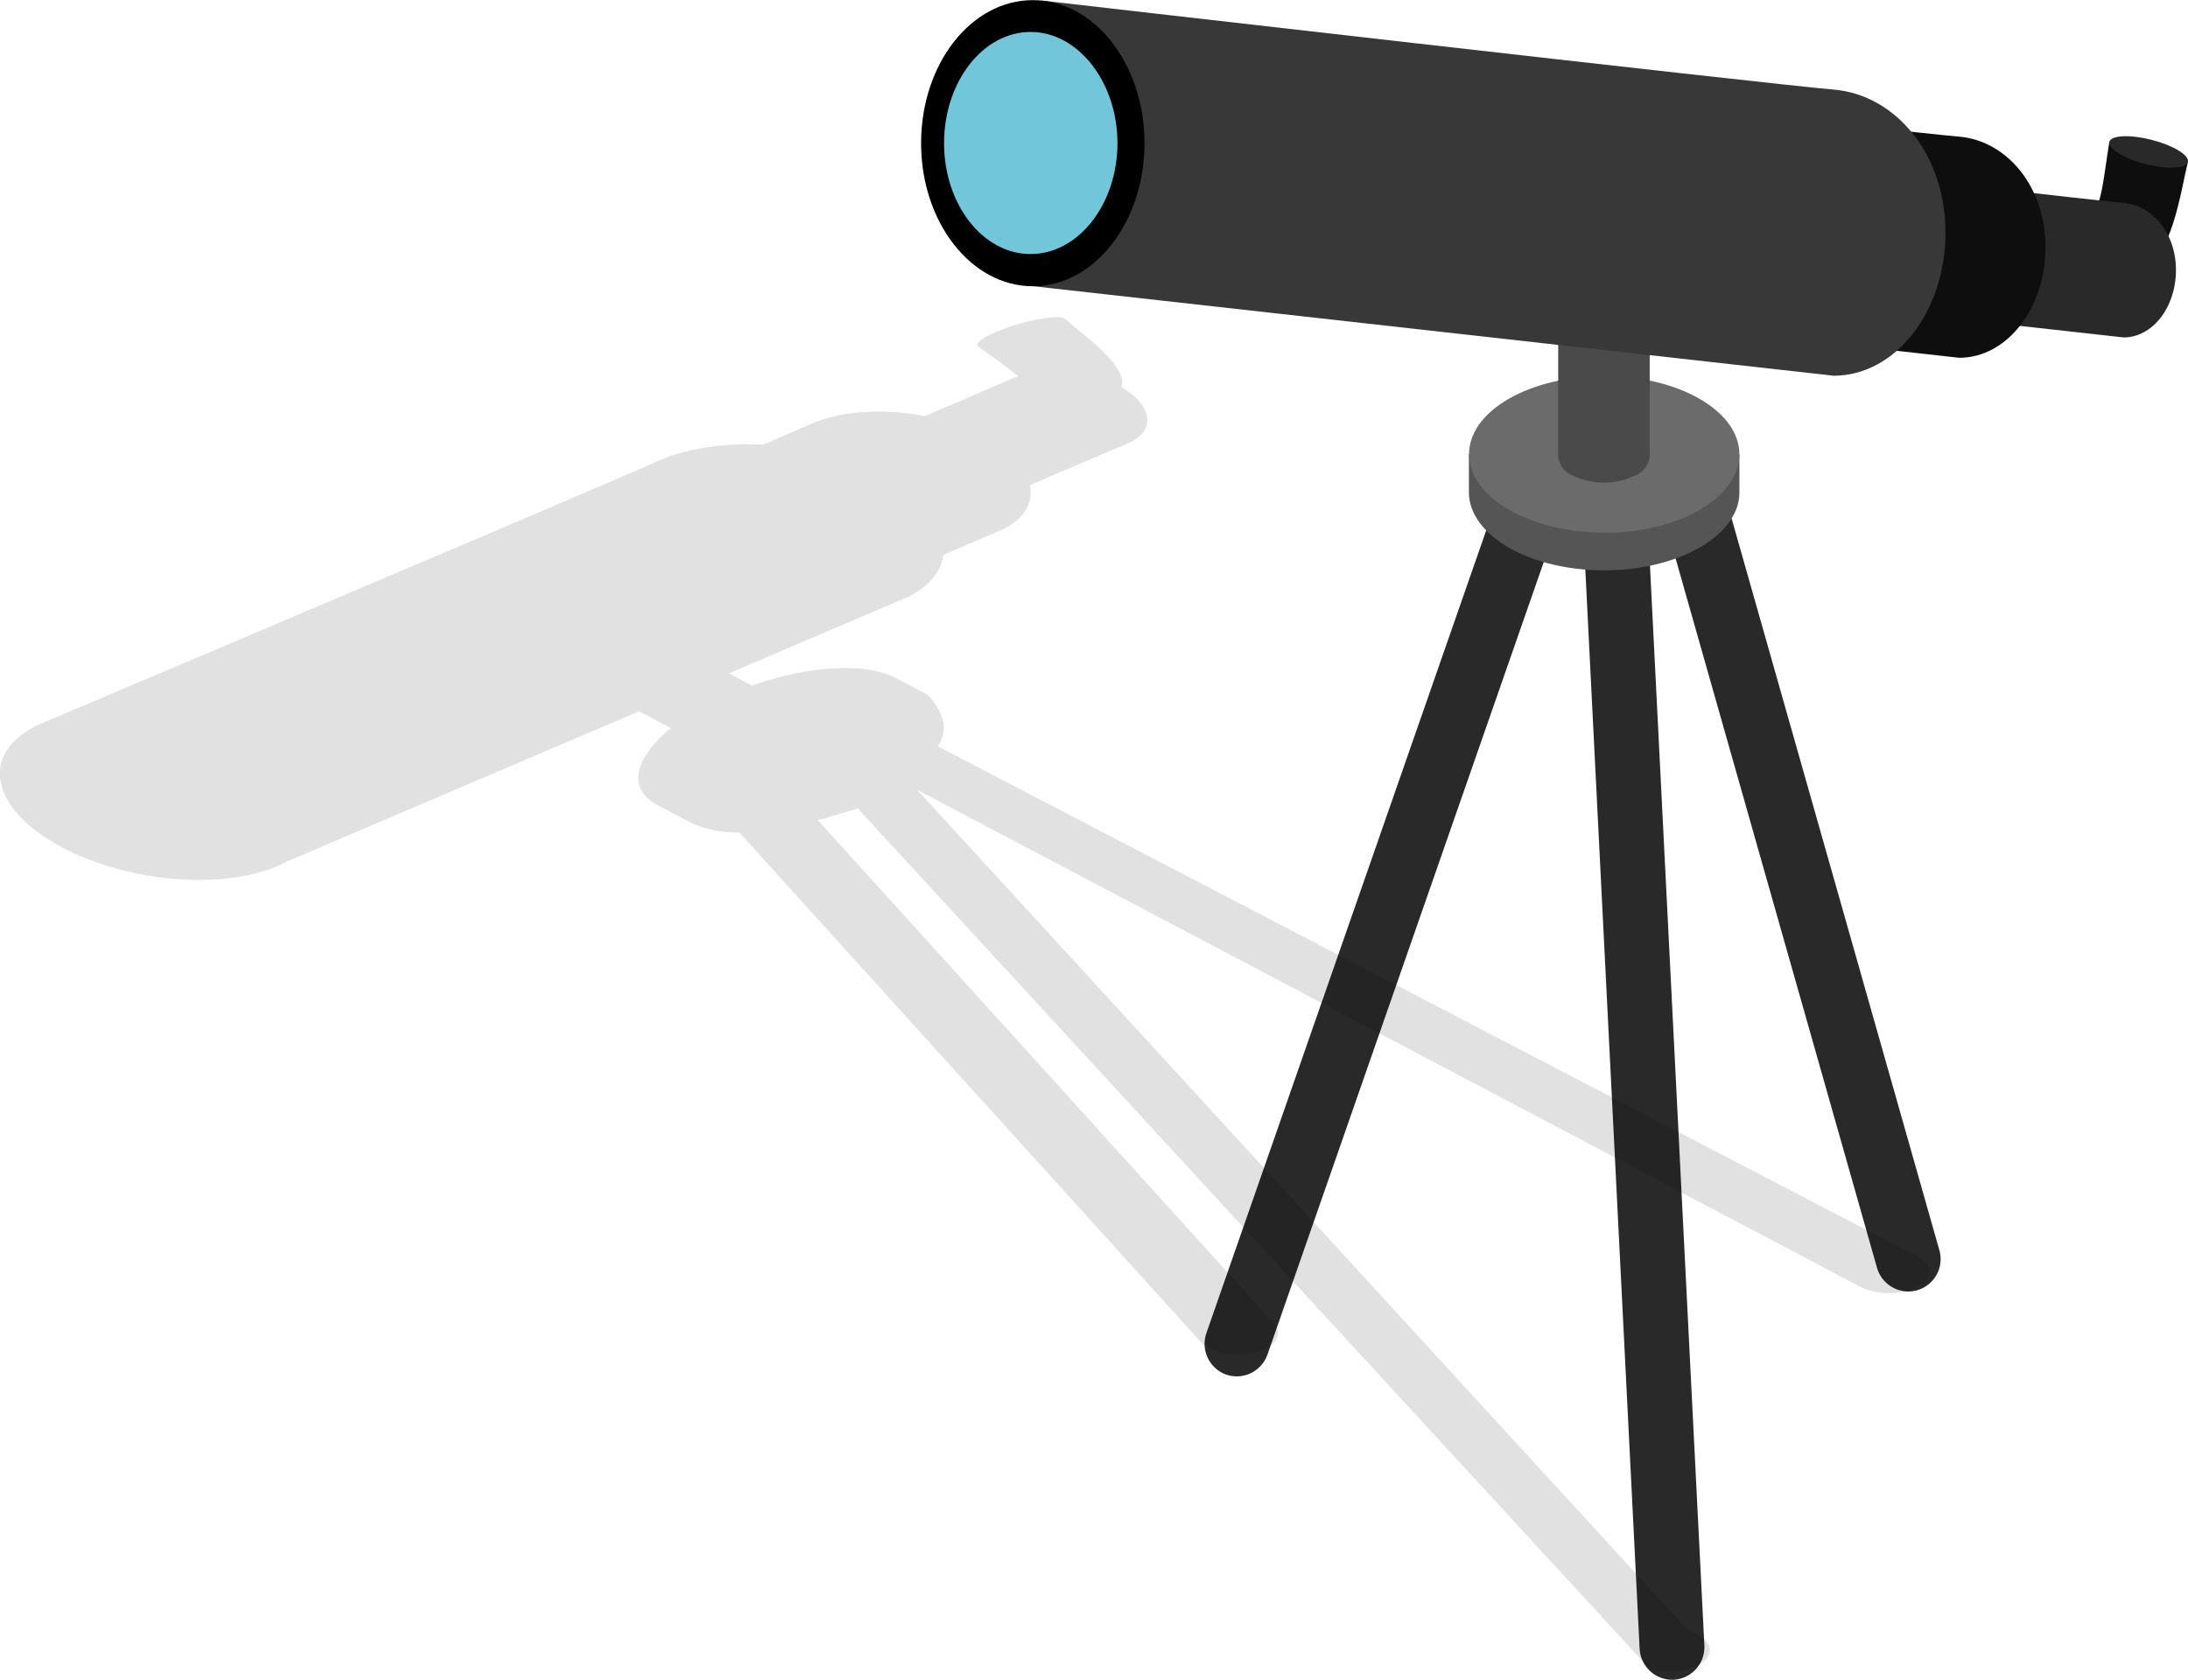 <svg id="Layer_2" data-name="Layer 2" xmlns="http://www.w3.org/2000/svg" viewBox="0 0 334.25 256.68"><defs><style>.cls-1{fill:#292929;}.cls-2{fill:#555;}.cls-3{fill:#6b6b6b;}.cls-4{fill:#4a4a4a;}.cls-5{fill:#0e0e0e;}.cls-6{fill:#383838;}.cls-7{fill:#71c6d9;}.cls-8{opacity:0.12;}</style></defs><title>Icon_ Telescope</title><path class="cls-1" d="M475.82,253.19a5.12,5.12,0,0,1,5.19,4.69l8.65,171.72a5,5,0,0,1-4.7,5.19h-.25a5,5,0,0,1-4.94-4.7l-8.64-171.72A4.94,4.94,0,0,1,475.82,253.19Z" transform="translate(-229.29 -178.12)"/><path class="cls-1" d="M413.57,381.86,460,248.64a4.95,4.95,0,0,1,9.34,3.26L422.91,385.11a5,5,0,0,1-4.67,3.32,5.16,5.16,0,0,1-1.63-.27A5,5,0,0,1,413.57,381.86Z" transform="translate(-229.29 -178.12)"/><path class="cls-1" d="M484.87,243.94a4.92,4.92,0,0,1,6.11,3.4l34.58,121.82a4.94,4.94,0,0,1-3.41,6.11,4.84,4.84,0,0,1-1.35.19,5,5,0,0,1-4.76-3.59L481.46,250.05A5,5,0,0,1,484.87,243.94Z" transform="translate(-229.29 -178.12)"/><path class="cls-2" d="M459.74,244.9c8.07-4.66,21.15-4.66,29.22,0a24.46,24.46,0,0,0,6.05,2.62s0,5.33,0,5.67c.07,3.1-1.95,6.21-6.05,8.58-8.07,4.66-21.15,4.66-29.22,0-4-2.33-6.05-5.38-6.05-8.43,0-.16,0-5.82,0-5.82A21.67,21.67,0,0,0,459.74,244.9Z" transform="translate(-229.29 -178.12)"/><path class="cls-3" d="M459.74,239.08c8.07-4.66,21.15-4.66,29.22,0S497,251.29,489,256s-21.15,4.66-29.22,0S451.67,243.74,459.74,239.08Z" transform="translate(-229.29 -178.12)"/><path class="cls-4" d="M467.33,227.76v20.08a3.47,3.47,0,0,0,2.05,2.85,11,11,0,0,0,9.88,0,3.49,3.49,0,0,0,2.05-2.85h0V227.76Z" transform="translate(-229.29 -178.12)"/><path class="cls-5" d="M563.52,202.87c-1.06,4.26-2.46,15.13-7.4,16.52-4.66,1.31-11.29-4-8.51-6.49s2.87-6.68,3.91-13.1C556.22,199.12,563.52,202.87,563.52,202.87Z" transform="translate(-229.29 -178.12)"/><path class="cls-1" d="M551.52,199.8c-.26,1,2.21,2.53,5.53,3.38s6.21.71,6.47-.31-2.21-2.53-5.53-3.38S551.78,198.78,551.52,199.8Z" transform="translate(-229.29 -178.12)"/><path class="cls-1" d="M516.06,204.89l-.6,20.53,38.24,4.26c4.43,0,8-4.6,8-10.28s-3.61-9.91-8-10.28C549.11,208.73,516.06,204.89,516.06,204.89Z" transform="translate(-229.29 -178.12)"/><path class="cls-5" d="M425.69,187.46l-1,33.7,103.9,11.63c7.28,0,13.18-7.56,13.18-16.88S535.85,199.64,528.6,199C521.07,198.4,425.69,187.46,425.69,187.46Z" transform="translate(-229.29 -178.12)"/><path class="cls-6" d="M388.32,178.19,387,221.84l122.42,13.69c9.43,0,17.07-9.79,17.07-21.86s-7.68-21.07-17.07-21.86C499.71,191,388.32,178.19,388.32,178.19Z" transform="translate(-229.29 -178.12)"/><path d="M370,200c0,12.07,7.64,21.86,17.06,21.86s17.07-9.79,17.07-21.86-7.64-21.86-17.07-21.86S370,187.9,370,200Z" transform="translate(-229.29 -178.12)"/><path class="cls-7" d="M373.51,200c0,9.35,5.92,16.94,13.22,16.94S400,209.31,400,200,394,183,386.73,183,373.51,190.6,373.51,200Z" transform="translate(-229.29 -178.12)"/><path class="cls-8" d="M522,370,372.54,292.15c1.29-1.9,1.58-4.44-1.44-7.76-.23-.25-5-2.68-5-2.68h0c-2.69-1.44-7.16-1.93-12.78-1.13a49.48,49.48,0,0,0-9.19,2.31L340.65,281l27.62-11.78c3.15-1.68,4.83-3.9,5.13-6.32l9.34-4c3.18-1.7,4.42-4.11,3.87-6.65l15.53-6.63c3.78-2,3-5.69-1.55-8.35,1.13-3.13-6-8.13-8.59-10.41-.67-.61-4.19-.15-7.86,1s-6.11,2.59-5.44,3.19c2.49,1.84,4.65,3.27,6.13,4.58-.28.1-.57.18-.83.29-1.63.74-7.15,3.1-13.43,5.78-6.35-1.24-13-.8-17.61,1.29-1,.44-3.49,1.53-7.09,3.08-6-.3-11.77.55-16.17,2.54-8.92,4-84.78,36.12-93.38,39.76l-.51.22-.15.06h0c-.41.18-.82.36-1.2.57-8.32,4.43-6.42,12.64,4.23,18.33s26,6.69,34.34,2.25l53.91-23,4.86,2.59a16.2,16.2,0,0,0-4.27,4.87c-1.53,3.06-.54,5.48,2.28,6.91l5,2.66a16.47,16.47,0,0,0,7.42,1.49l70.56,77.92c1.49,1.64,5.18,2.33,8.24,1.54a7.27,7.27,0,0,0,1.68-.64c1.81-1,2.37-2.47,1.2-3.76l-69.67-76.93,6.1-1.79,121,131.49a10.48,10.48,0,0,0,7.36-.55,5,5,0,0,0,1-.72c1.66-1.59.59-3.6-2.39-4.48L369.4,298.81h0l144.33,76.06a10.4,10.4,0,0,0,8.5-.11l.21-.12C524.73,373.29,524.53,371.21,522,370Z" transform="translate(-229.29 -178.12)"/></svg>